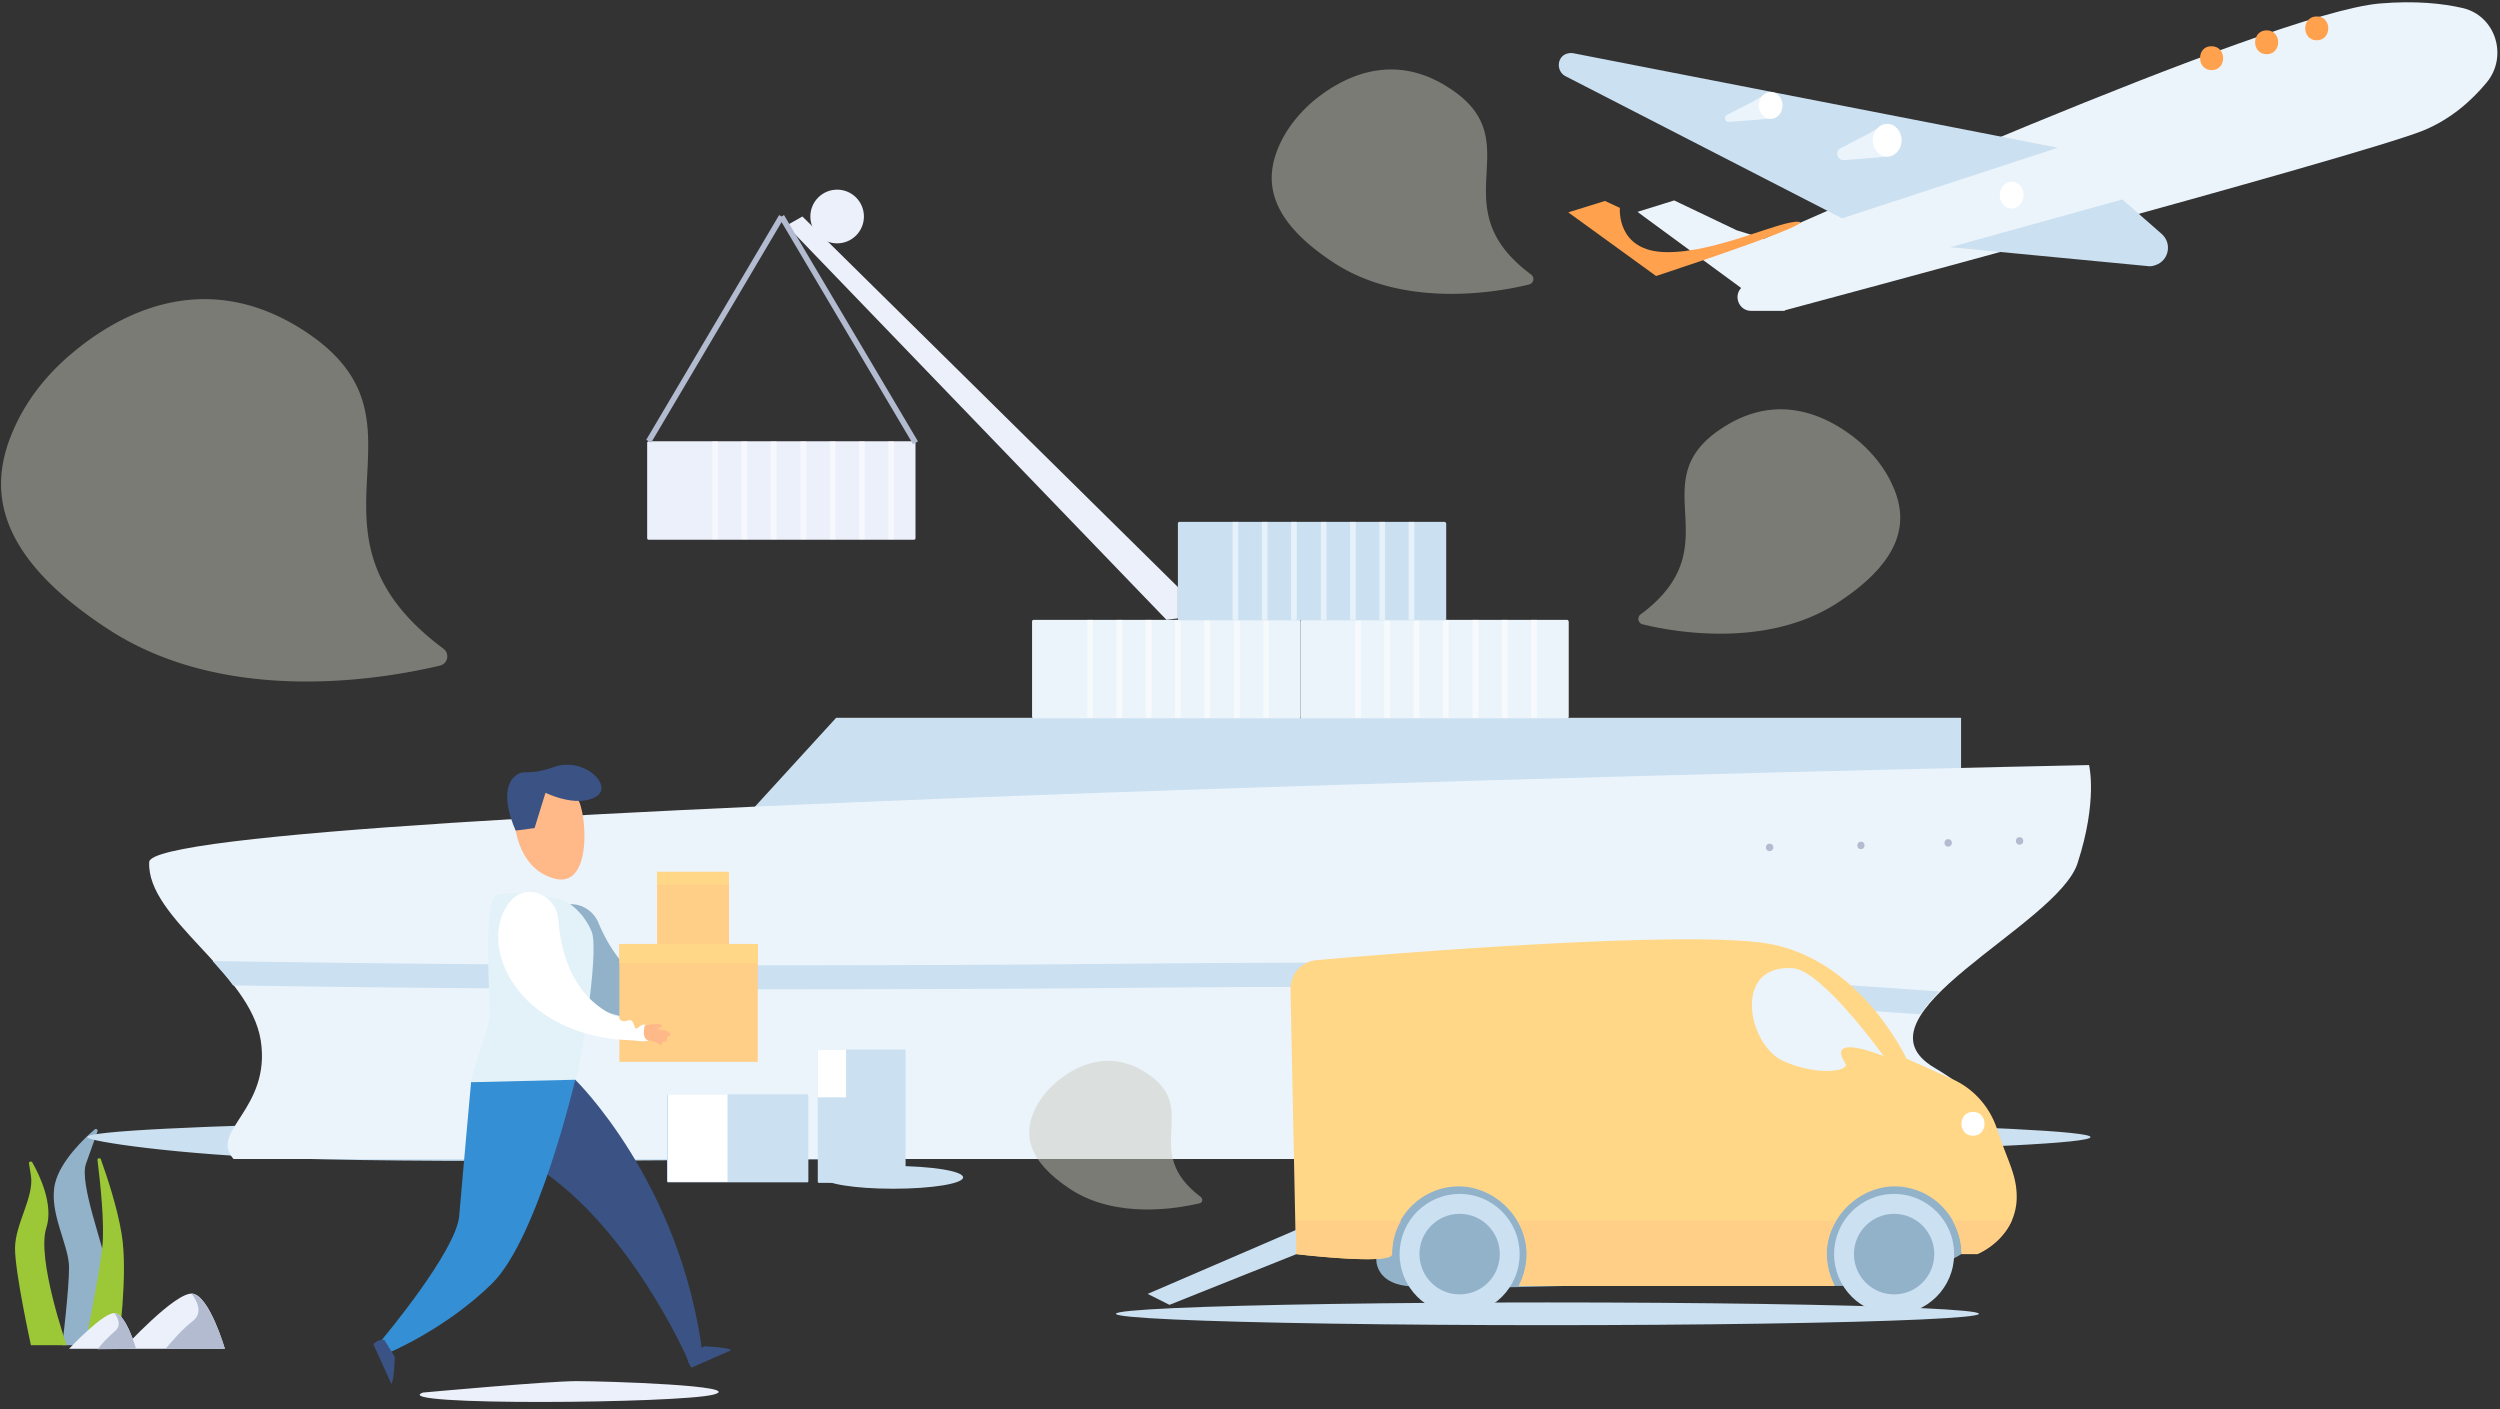 <svg width="220" height="124" xmlns="http://www.w3.org/2000/svg"><rect width="100%" height="100%" fill="#333333" stroke="none"/><g fill="none" fill-rule="evenodd"><path d="M8.793 118.378s.892-4.855.595-6.844c-.297-1.99-2.42-7.401-1.826-9.112l1.02-2.865c.042-.16-.128-.278-.256-.16-.934.797-3.014 2.786-3.48 4.736-.595 2.546 1.23 5.411 1.23 7.4 0 1.99-.594 6.845-.594 6.845h3.311z" fill="#92B2CA" fill-rule="nonzero"/><path d="M2.722 103.456c.298 1.87-1.4 4.258-1.4 6.407 0 2.148 1.4 8.515 1.4 8.515h3.142s-2.675-7.64-1.783-10.346c.637-1.99-.552-4.536-1.231-5.73-.085-.159-.34-.079-.298.08l.17 1.074zM7.477 118.378s1.232-5.969 1.529-8.675c.212-1.91-.17-5.57-.425-7.6-.042-.198.255-.238.297-.079.552 1.552 1.444 4.218 1.826 6.565.594 3.542-.297 9.789-.297 9.789h-2.93z" fill="#9CC837" fill-rule="nonzero"/><path d="M19.79 118.696s-1.36-4.655-2.845-4.854c-1.486-.2-6.114 4.854-6.114 4.854h8.958z" fill="#ECF0FB"/><path d="M19.79 118.696s-1.36-4.655-2.845-4.854h-.085c.51.676 1.019 1.71.085 2.427-.977.756-1.826 1.79-2.378 2.427h5.222z" fill="#B3BBD0"/><path d="M11.978 118.696s-.892-3.064-1.868-3.143c-.977-.12-4.034 3.143-4.034 3.143h5.902z" fill="#ECF0FB"/><path d="M11.978 118.696s-.892-3.064-1.868-3.143h-.043c.34.437.637 1.114.043 1.591-.595.517-1.232 1.194-1.529 1.592l3.397-.04z" fill="#B3BBD0"/><g><path d="M1.222 37.74c1.135-2.582 2.925-4.814 5.063-6.609 3.972-3.37 11.61-7.746 20.427-2.057 12.484 8.053-1.702 17.594 12.31 28.01a.837.837 0 01-.306 1.489c-4.802 1.138-18.638 3.632-29.113-3.151-10.258-6.653-10.65-12.605-8.38-17.682zM166.55 42.73c-.655-1.489-1.702-2.802-2.968-3.896-2.357-1.97-6.853-4.552-12.003-1.182-7.333 4.727 1.004 10.33-7.202 16.413a.491.491 0 00.175.875c2.837.7 10.912 2.101 17.066-1.838 6.023-3.895 6.285-7.397 4.932-10.373zM112.563 12.824c.654-1.488 1.702-2.801 2.968-3.896 2.357-1.97 6.852-4.551 12.003-1.181 7.333 4.726-1.004 10.329 7.202 16.412a.491.491 0 01-.175.875c-2.837.7-10.912 2.101-17.066-1.838-6.024-3.895-6.242-7.396-4.932-10.372z" fill="#C8C8BE" opacity=".48"/><path d="M157.06 27.31s50.282-13.48 56.13-15.8c2.489-1.006 4.322-2.67 5.632-4.245 1.92-2.32.785-5.908-2.14-6.565-1.745-.394-4.102-.656-7.245-.394-9.69.788-54.21 20.702-54.21 20.702l-2.4-.744-5.5-2.626-3.23 1.007 9.122 6.696c-.698.744-.175 2.013.873 2.013h2.968v-.044z" fill="#ECF4FB" fill-rule="nonzero"/><path d="M162.103 19.213L181.09 13l-42.644-8.316c-.262-.044-.48 0-.699.088-.785.393-.742 1.531 0 1.925l24.356 12.517zM171.618 21.752l17.372 1.663c.218.044.48 0 .698-.087 1.179-.394 1.484-1.926.524-2.758l-3.448-3.02-15.146 4.202z" fill="#CBE0F1" fill-rule="nonzero"/><g fill="#FFA14D" fill-rule="nonzero"><path d="M203.874 3.545c1.353 0 1.353-2.1 0-2.1s-1.353 2.1 0 2.1zM199.465 4.77c1.353 0 1.353-2.1 0-2.1s-1.353 2.1 0 2.1zM194.62 6.171c1.353 0 1.353-2.1 0-2.1-1.353-.044-1.353 2.1 0 2.1z"/></g><path d="M158.305 19.52c-1.57-.175-7.201 2.713-11.654 2.67-4.452-.044-4.102-3.896-4.102-3.896l-1.31-.612-3.23 1.006 7.726 5.602c4.103-1.356 13.836-4.639 12.57-4.77z" fill="#FFA14D" fill-rule="nonzero"/><path d="M164.503 11.73l-2.531 1.312c-.524.263-.306 1.095.305 1.05 1.659-.13 3.58-.262 4.234-.393l-.873-2.67-1.135.7z" fill="#ECF4FB" fill-rule="nonzero"/><ellipse fill="#FFF" fill-rule="nonzero" cx="166.075" cy="12.342" rx="1.266" ry="1.444"/><path d="M154.29 8.928l-2.313 1.182c-.306.175-.175.657.174.613 1.31-.088 3.1-.219 3.667-.307l-.655-2.013-.873.525z" fill="#ECF4FB" fill-rule="nonzero"/><ellipse fill="#FFF" fill-rule="nonzero" cx="155.818" cy="9.278" rx="1.048" ry="1.182"/><path d="M175.498 16.776l-2.313 1.182c-.306.175-.175.656.174.612 1.31-.087 3.1-.219 3.667-.306l-.655-2.013-.873.525z" fill="#ECF4FB" fill-rule="nonzero"/><ellipse fill="#FFF" fill-rule="nonzero" cx="177.026" cy="17.17" rx="1.048" ry="1.182"/><path d="M183.966 100.063c0 1.05-39.458 1.882-88.125 1.882-30.423 0-54.473.482-70.317 0-9.515-.306-17.852-1.488-17.852-1.882 0-1.05 39.458-1.882 88.125-1.882s88.169.876 88.169 1.882zM64.938 72.622l107.636 1.97V63.167H73.58z" fill="#CBE0F1"/><path d="M20.548 101.99h153.64s3.929-3.415-3.928-8.01c-7.856-4.596 10.825-12.517 12.57-18.032 1.79-5.514 1.005-8.622 1.005-8.622S13.303 70.827 13.128 75.861c-.218 4.989 8.86 9.628 9.821 15.712.917 6.04-4.583 7.965-2.4 10.416z" fill="#ECF4FB"/><path d="M71.049 96.3H58.784c-.044 0-.087.043-.087.087v7.572c0 .043.043.087.087.087h12.265c.044 0 .087-.044.087-.087v-7.572c0-.044-.043-.087-.087-.087zM79.604 92.36h-7.551c-.044 0-.088.044-.088.088v11.554c0 .044.044.088.088.088h7.55c.044 0 .088-.044.088-.088V92.448c0-.087-.044-.087-.087-.087z" fill="#CBE0F1"/><path d="M137.917 54.546h-23.351c-.044 0-.131.044-.131.132v8.403c0 .044.043.131.13.131h23.352c.044 0 .131-.044.131-.131v-8.403c-.043-.088-.087-.132-.13-.132z" fill="#ECF4FB"/><g opacity=".54" stroke="#FFF" stroke-width=".5"><path d="M119.498 54.547v8.622M122.073 54.547v8.622M124.649 54.547v8.622M127.224 54.547v8.622M129.843 54.547v8.622M132.418 54.547v8.622M134.993 54.547v8.622"/></g><path d="M80.433 38.834H57.082c-.044 0-.131.044-.131.131v8.404c0 .043.043.13.13.13h23.352c.044 0 .131-.043.131-.13v-8.404c0-.087-.087-.13-.13-.13z" fill="#ECF0FB"/><g opacity=".54" stroke="#FFF" stroke-width=".5"><path d="M62.93 38.834v8.622M65.505 38.834v8.622M68.081 38.834v8.622M70.7 38.834v8.622M73.275 38.834v8.622M75.85 38.834v8.622M78.425 38.834v8.622"/></g><path d="M114.304 54.546H90.952c-.043 0-.13.044-.13.132v8.403c0 .044.043.131.13.131h23.352c.043 0 .13-.044.13-.131v-8.403c0-.088-.043-.132-.13-.132z" fill="#ECF4FB"/><g opacity=".54" stroke="#FFF" stroke-width=".5"><path d="M95.928 54.547v8.622M98.503 54.547v8.622M101.079 54.547v8.622M103.654 54.547v8.622M106.229 54.547v8.622M108.848 54.547v8.622M111.423 54.547v8.622"/></g><path d="M127.136 45.924h-23.351c-.044 0-.131.044-.131.132v8.403c0 .044.043.131.13.131h23.352c.044 0 .131-.044.131-.131v-8.403c-.043-.088-.087-.132-.13-.132z" fill="#CBE0F1"/><g opacity=".54" stroke="#FFF" stroke-width=".5"><path d="M108.717 45.924v8.622M111.292 45.924v8.622M113.867 45.924v8.622M116.486 45.924v8.622M119.061 45.924v8.622M121.636 45.924v8.622M124.211 45.924v8.622"/></g><path fill="#ECF0FB" d="M103.654 51.658L70.612 19.052l-1.396.787 33.434 34.707 1.004-.131z"/><ellipse fill="#ECF0FB" cx="73.668" cy="19.052" rx="2.357" ry="2.363"/><path stroke="#B3BBD0" stroke-width=".5" d="M68.779 19.052L57.082 38.834M80.564 38.965L68.779 19.052"/><path d="M164.237 86.802c-12.221-.919-24.4-1.794-36.664-2.013-12.353-.175-24.661 0-37.014.087a3502.7 3502.7 0 01-37.144.044 3057.342 3057.342 0 01-34.7-.35c.611.7 1.266 1.4 1.79 2.145 21.955.35 43.91.394 65.864.306 12.353-.044 24.705-.263 37.014-.131 12.396.131 24.748.788 37.1 1.75 2.837.22 5.674.438 8.511.613.437-.656 1.004-1.313 1.66-2.013-2.096-.131-4.278-.306-6.417-.438z" fill="#CBE0F1" fill-rule="nonzero"/><ellipse fill="#CBE0F1" cx="78.6" cy="103.609" rx="6.154" ry="1"/><path fill="#FFF" d="M71.965 92.361h2.488v4.202h-2.488zM58.784 96.3h5.238v7.703h-5.238z"/><path d="M37.222 122.546s10.955-1.007 13.53-1.007c2.576 0 14.972.394 12.047 1.182-2.924.788-28.85 1.007-25.577-.175z" fill="#ECF0FB" fill-rule="nonzero"/><path d="M50.622 95.017s9.297 9.016 11.217 24.246l-1.31.394s-5.324-12.298-14.054-17.419c-4.146-2.45-5.02-6.959-5.02-6.959l9.167-.262z" fill="#3A5384" fill-rule="nonzero"/><path d="M62.45 88.977s.83-.131 1.091-.35c.262-.22-.349-1.094-.349-1.094s-.393-.526-.829.35c-.044.087-.218.131-.262.044-.218-.307-.48-.657-.83-.307-.217.219-.567.263-.785.044-.13-.131-.262-.044-.48-.044-4.277-.481-6.416-4.201-7.333-6.39-.567-1.4-2.226-2.1-3.535-1.357a2.246 2.246 0 00-1.004 1.095c-1.746 4.289 4.32 11.116 14.316 8.009z" fill="#92B2CA"/><path d="M62.93 87.445s1.048-.569 1.353-.525c.306.044-.174.438-.13.481.043.044.916-.219 1.134 0 .219.22-.13.263-.13.394 0 .132.13.307.087.394-.044.088-.262.044-.306.131-.043.088 0 .263-.087.35-.087.088-.306-.087-.437-.087-.13 0-.873.088-.873.088s-.48-.088-.61-1.226zM45.253 71.996s.044 4.464 3.623 5.339 2.619-7.178 1.746-7.178c-.96 0-3.623-1.75-5.369 1.839z" fill="#FFB887" fill-rule="nonzero"/><path d="M45.384 73.09l1.659-.22.96-3.107s2.619 1.313 4.365.394c1.746-.919-.917-3.589-3.58-2.67-2.662.92-2.662.044-3.579.92-1.396 1.444.175 4.683.175 4.683z" fill="#3A5384" fill-rule="nonzero"/><path d="M49.967 79.436s1.353.744 2.095 2.538c.742 1.75-1.135 12.868-1.44 13.043-.306.175-9.035.481-9.166.175-.131-.307 1.658-4.858 1.658-6.084 0-1.181-.654-9.935.655-10.372 1.353-.438 5.587.218 6.198.7z" fill="#E2F2F8" fill-rule="nonzero"/><path d="M50.622 95.017s-3.274 13.961-7.333 17.944c-4.06 3.983-8.992 6.04-8.992 6.04l-.698-1.094s6.547-7.79 6.81-10.898c.261-3.108 1.047-11.773 1.047-11.773l9.166-.22z" fill="#358FD4" fill-rule="nonzero"/><path d="M60.486 119.395l1.484-.92s2.226.088 2.357.35l-3.492 1.532c.044 0-.393-.48-.349-.962zM33.817 117.907l.917 1.488s-.044 2.232-.306 2.363l-1.57-3.458c0-.043.436-.481.96-.393z" fill="#3A5384" fill-rule="nonzero"/><path fill="#FFCE87" d="M54.506 83.069h12.178v10.373H54.506zM57.823 76.723h6.33v6.346h-6.33z"/><path fill="#FFD787" d="M54.506 83.069h12.178v1.707H54.506zM57.823 76.723h6.33v1.138h-6.33z"/><path d="M55.772 91.56s.83.13 1.179.043c.349-.131.043-1.182.043-1.182s-.174-.613-.873.044c-.087.088-.218.044-.262-.088-.13-.393-.218-.744-.654-.569-.262.132-.611.044-.742-.218-.088-.175-.219-.132-.437-.22-3.884-1.837-4.714-6.039-4.888-8.402-.088-1.488-1.44-2.67-2.881-2.451-.48.087-.917.306-1.266.7-3.23 3.633.306 12.08 10.781 12.342z" fill="#FFF"/><path d="M56.732 90.246s1.179-.219 1.44-.087c.263.13-.305.35-.305.394.044.043.96.087 1.091.393.131.307-.218.175-.261.307-.044.131.043.306-.044.394-.087.043-.262-.044-.306 0-.043.043-.087.262-.174.306-.088.044-.262-.175-.393-.219-.131-.044-.83-.219-.83-.219s-.48-.13-.218-1.269z" fill="#FFB887" fill-rule="nonzero"/><g transform="translate(98.155 82.264)"><ellipse fill="#CBE0F1" cx="38.017" cy="33.35" rx="37.974" ry="1"/><path d="M22.959 28.536s-.131 2.013 2.619 2.363c2.75.35 13.967 0 13.967 0h26.581s8.468-1.838 9.123-3.632c.61-1.795 2.357-7.747-10.257-8.097-12.571-.35-40.506-2.539-43.168 1.313-2.706 3.851 1.135 8.053 1.135 8.053z" fill="#92B2CA"/><ellipse fill="#CBE0F1" cx="30.292" cy="28.098" rx="5.281" ry="5.296"/><path d="M77.562 17.025c-.655-1.926-2.051-3.501-3.928-4.333l-4.016-1.794S65.69 2.408 57.746.832c-6.722-1.313-32.212.7-40.069 1.4-1.31.131-2.27 1.226-2.27 2.539l.48 23.327s8.425 1.007 8.425 0c0-3.195 2.488-5.777 5.587-5.952 3.273-.175 6.241 2.582 6.285 5.908 0 1.05-.262 2.014-.698 2.845h27.803a6.228 6.228 0 01-.698-2.845c.044-3.282 3.012-6.083 6.285-5.908 3.1.175 5.587 2.757 5.587 5.952h1.397s3.23-1.27 3.448-4.727c.087-2.188-.742-3.282-1.746-6.346z" fill="#FFD787"/><ellipse fill="#CBE0F1" cx="68.527" cy="28.098" rx="5.281" ry="5.296"/><ellipse fill="#92B2CA" cx="68.527" cy="28.098" rx="3.535" ry="3.545"/><ellipse fill="#92B2CA" cx="30.292" cy="28.098" rx="3.535" ry="3.545"/><path d="M67.61 10.679s-5.456-7.615-8.03-7.747c-5.326-.306-3.885 6.74-.874 8.14 3.012 1.401 5.936.92 5.544.264-1.834-2.802 3.36-.657 3.36-.657z" fill="#ECF4FB"/><path fill="#CBE0F1" d="M15.931 28.098L4.758 32.562l-1.92-.963 13.093-5.645z"/><g fill="#FFCE87"><path d="M24.355 28.098c0-1.05.262-2.057.786-2.932h-9.253l.043 2.932s8.424 1.007 8.424 0zM35.398 25.166c.524.875.786 1.838.83 2.845 0 1.05-.262 2.013-.699 2.844h27.76a6.228 6.228 0 01-.698-2.844c0-1.007.305-2.014.83-2.845H35.397zM73.677 25.166c.48.875.786 1.838.786 2.888h1.397s2.051-.831 3.012-2.888h-5.195z"/></g><path d="M75.467 17.682c1.353 0 1.353-2.101 0-2.101s-1.353 2.1 0 2.1z" fill="#FFF" fill-rule="nonzero"/></g><path d="M177.724 74.329c.437 0 .437-.657 0-.657-.436 0-.436.657 0 .657zM171.439 74.504c.436 0 .436-.657 0-.657-.437 0-.437.657 0 .657zM163.757 74.723c.436 0 .436-.657 0-.657-.393 0-.437.657 0 .657zM155.726 74.898c.436 0 .436-.657 0-.657-.437 0-.437.657 0 .657z" fill="#B3BBD0" fill-rule="nonzero"/><path d="M90.997 97.801c.436-1.006 1.135-1.882 1.964-2.582 1.571-1.313 4.54-3.02 7.944-.788 4.845 3.151-.655 6.828 4.758 10.898.218.175.174.525-.131.569-1.877.438-7.246 1.4-11.305-1.225-3.928-2.583-4.103-4.902-3.23-6.872z" fill="#C8C8BE" opacity=".48"/></g></g></svg>